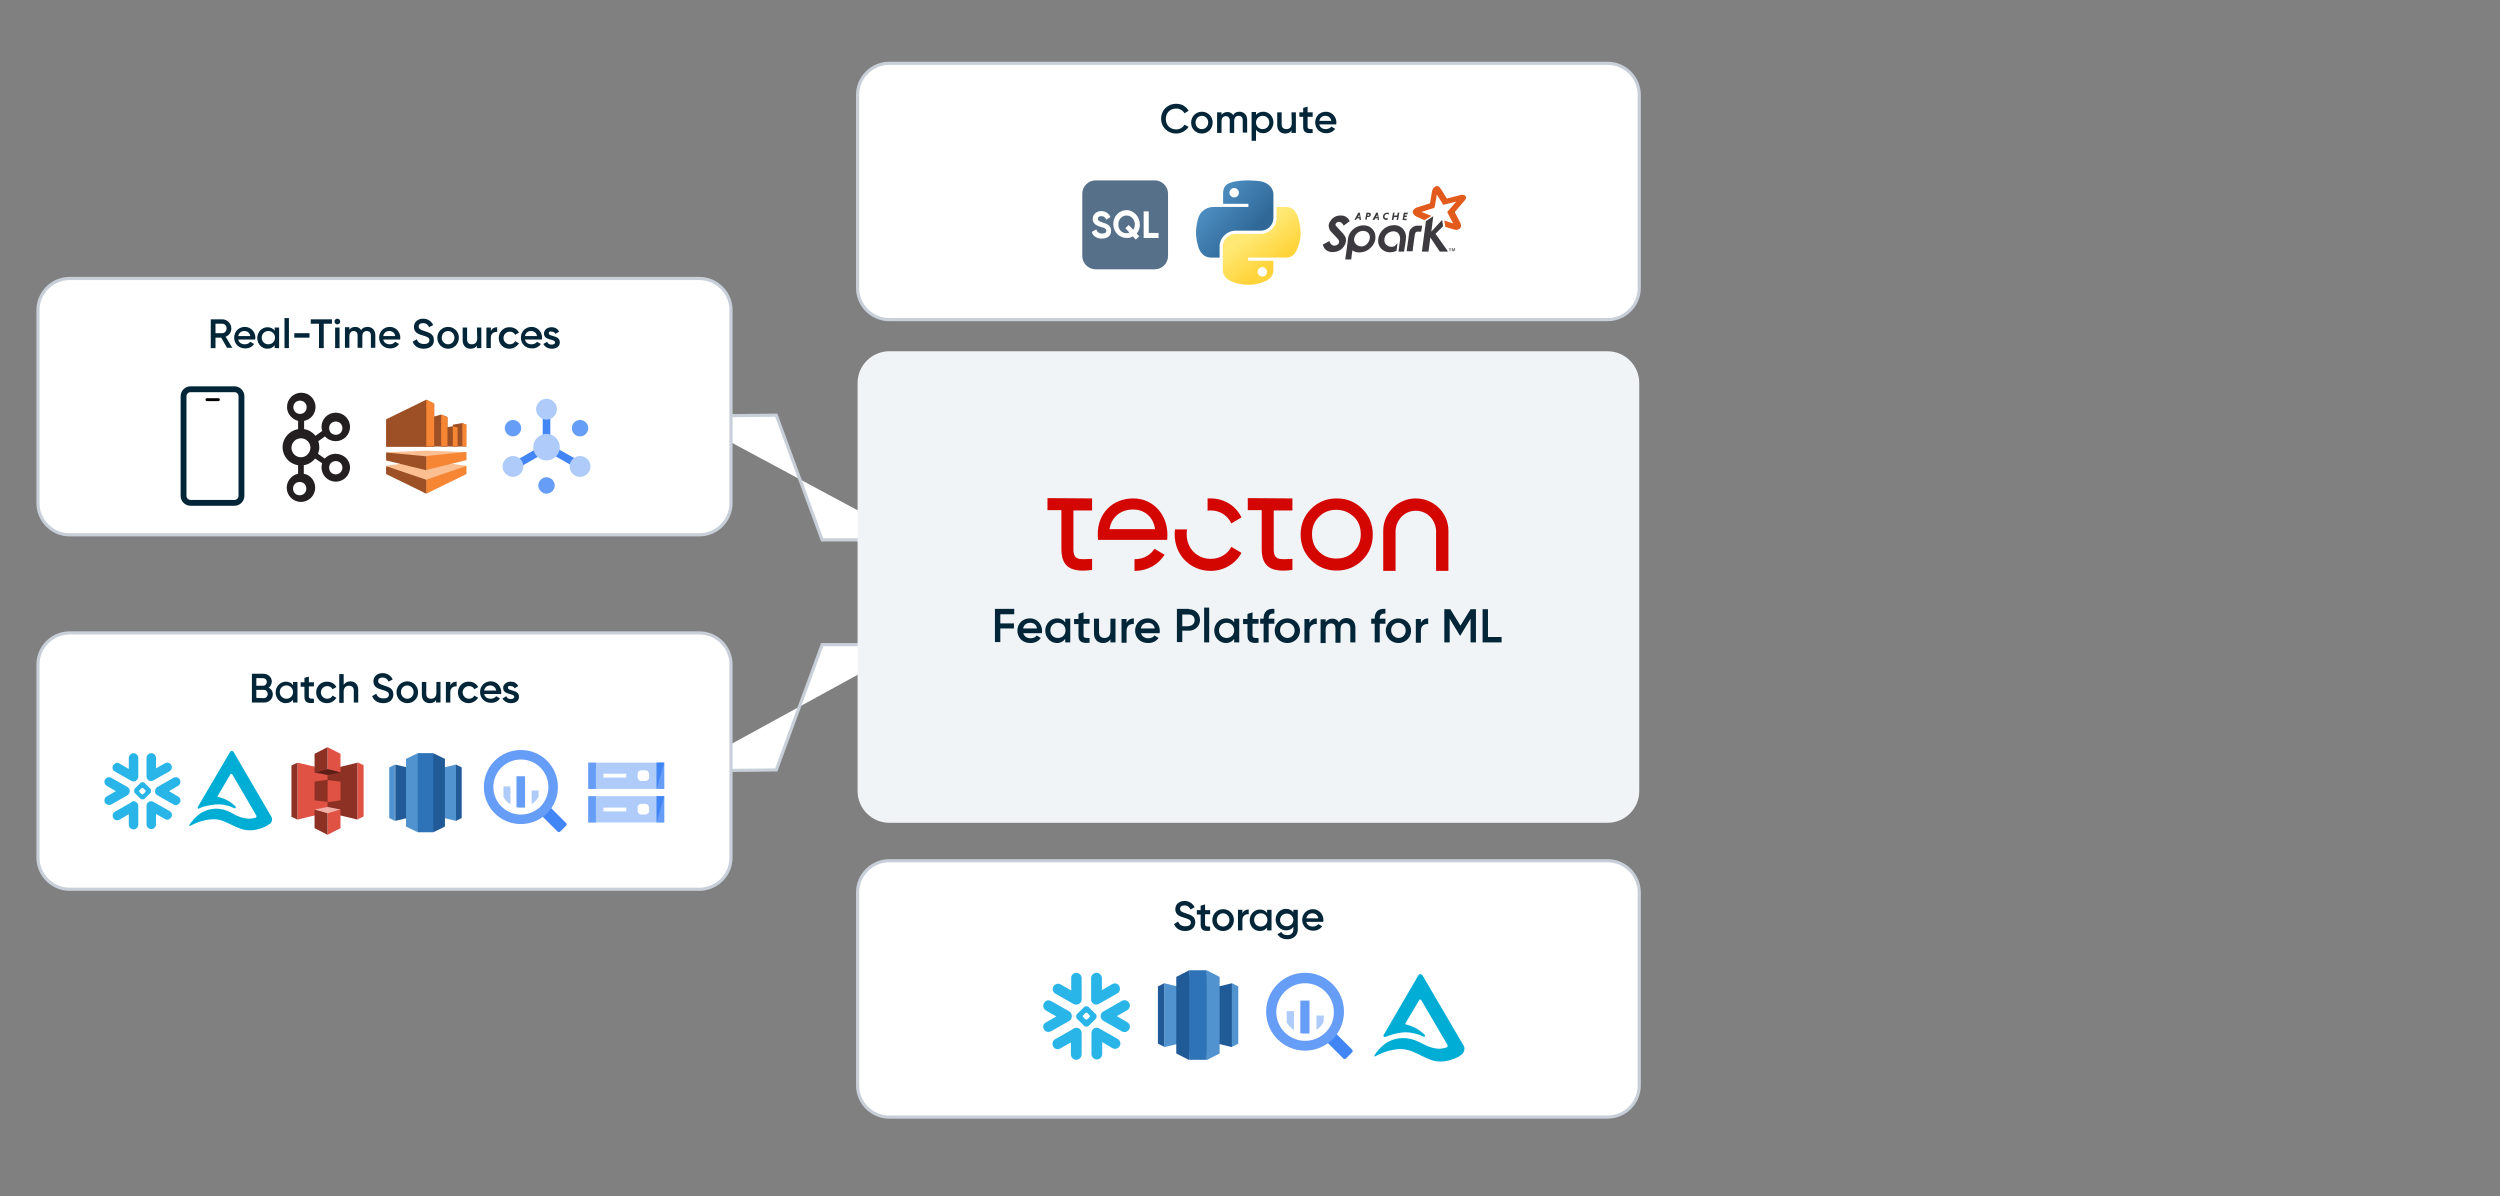 <?xml version="1.0" encoding="UTF-8"?> <svg xmlns:v="https://vecta.io/nano" xmlns="http://www.w3.org/2000/svg" xmlns:xlink="http://www.w3.org/1999/xlink" version="1.1" id="Layer_1" x="0px" y="0px" width="790px" height="378px" viewBox="0 0 790 378" style="enable-background:new 0 0 790 378;" xml:space="preserve"><rect x="0" y="0" width="790" height="378" fill="#808080" stroke="none"/> <style type="text/css"> .st0{fill:#FFFFFF;} .st1{fill:#022638;} .st2{fill:none;stroke:#C8CFD9;} .st3{fill-rule:evenodd;clip-rule:evenodd;fill:#E25A1C;} .st4{fill-rule:evenodd;clip-rule:evenodd;fill:#3C3A3E;} .st5{fill:#3C3A3E;} .st6{fill:#56708A;} .st7{fill-rule:evenodd;clip-rule:evenodd;fill:url(#SVGID_1_);} .st8{fill-rule:evenodd;clip-rule:evenodd;fill:url(#SVGID_00000101086171864598418660000016241716806514959754_);} .st9{fill:#AECBFA;} .st10{fill:#669DF6;} .st11{fill:#4285F4;} .st12{fill:#205B97;} .st13{fill:#5193CE;} .st14{fill:#2E73B7;} .st15{fill-rule:evenodd;clip-rule:evenodd;fill:#AECBFA;} .st16{fill-rule:evenodd;clip-rule:evenodd;fill:#669DF6;} .st17{fill-rule:evenodd;clip-rule:evenodd;fill:#4285F4;} .st18{clip-path:url(#SVGID_00000132802672862725962910000014996831219478632110_);} .st19{fill:#E05243;} .st20{fill:#8C3123;} .st21{fill:#5E1F18;} .st22{fill:#F2B0A9;} .st23{fill-rule:evenodd;clip-rule:evenodd;fill:#00ADD4;} .st24{fill:#29B5E8;} .st25{fill:#231F20;} .st26{fill:none;stroke:#022638;stroke-width:1.849;} .st27{fill:none;stroke:#000000;stroke-width:0.925;stroke-linecap:round;} .st28{fill:#FCBF92;} .st29{fill:#9D5025;} .st30{fill:#F68534;} .st31{fill:#F0F4F7;} .st32{fill:#D30602;} </style> <path class="st0" d="M281,20h227c5.5,0,10,4.5,10,10v61c0,5.5-4.5,10-10,10H281c-5.5,0-10-4.5-10-10V30C271,24.5,275.5,20,281,20z"></path> <path class="st1" d="M371.7,42.2c-2.8,0-4.8-2.1-4.8-4.7s2-4.7,4.8-4.7c1.7,0,3.1,0.8,3.9,2.2l-1.3,0.8c-0.5-0.9-1.5-1.5-2.6-1.5 c-2,0-3.3,1.4-3.3,3.3s1.3,3.3,3.3,3.3c1.1,0,2.1-0.6,2.6-1.5l1.3,0.7C374.8,41.3,373.3,42.2,371.7,42.2z M379.8,42.2 c-1.9,0-3.4-1.5-3.4-3.4c0,0,0,0,0-0.1c0-1.9,1.5-3.4,3.4-3.4c1.9,0,3.4,1.5,3.4,3.4C383.2,40.7,381.7,42.2,379.8,42.2z M379.8,40.8 c1.1,0,2-0.9,2-2.1s-0.9-2.1-2-2.1s-2,0.9-2,2.1S378.6,40.8,379.8,40.8z M391.6,35.3c1.5,0,2.5,1,2.5,2.6v4h-1.4v-3.9 c0-0.9-0.5-1.4-1.3-1.4c-0.8,0-1.4,0.5-1.4,1.7V42h-1.4v-3.9c0-0.9-0.5-1.4-1.2-1.4c-0.8,0-1.4,0.5-1.4,1.7V42h-1.4v-6.5h1.4v0.8 c0.4-0.6,1.1-0.9,1.9-0.9c0.8,0,1.5,0.4,1.8,1C390,35.7,390.7,35.3,391.6,35.3L391.6,35.3z M399.2,35.3c1.8,0,3.2,1.5,3.2,3.4 c0,1.9-1.5,3.4-3.2,3.4c-1,0-1.8-0.4-2.3-1.1v3.5h-1.4v-9.1h1.4v0.9C397.4,35.7,398.2,35.3,399.2,35.3z M399,40.8 c1.2,0,2.1-0.9,2.1-2.1s-0.9-2.1-2.1-2.1s-2.1,0.9-2.1,2.1S397.8,40.8,399,40.8z M408.1,35.5h1.4V42h-1.4v-0.8c-0.4,0.7-1.1,1-2,1 c-1.5,0-2.5-1-2.5-2.7v-4h1.4v3.8c0,1,0.6,1.5,1.5,1.5c0.9,0,1.7-0.5,1.7-1.9L408.1,35.5L408.1,35.5z M414.8,36.9h-1.6V40 c0,0.8,0.5,0.8,1.6,0.8V42c-2.2,0.3-3-0.3-3-2v-3.1h-1.2v-1.4h1.2v-1.4l1.4-0.4v1.8h1.6V36.9z M416.9,39.3c0.2,1,1,1.5,2.1,1.5 c0.8,0,1.4-0.4,1.7-0.8l1.2,0.7c-0.6,0.9-1.6,1.4-2.8,1.4c-2.1,0-3.5-1.5-3.5-3.4c0-1.9,1.4-3.4,3.4-3.4c1.9,0,3.3,1.6,3.3,3.4 c0,0.2,0,0.4-0.1,0.6H416.9z M416.9,38.2h3.8c-0.2-1.1-1-1.6-1.9-1.6C417.8,36.6,417.1,37.2,416.9,38.2L416.9,38.2z"></path> <path class="st2" d="M281,20h227c5.5,0,10,4.5,10,10v61c0,5.5-4.5,10-10,10H281c-5.5,0-10-4.5-10-10V30C271,24.5,275.5,20,281,20z"></path> <g> <path class="st3" d="M459.2,70.6l-0.1-0.2l-1.7-3.2c-0.1-0.1,0-0.2,0-0.3l2.7-3.1c0,0,0.1-0.1,0.1-0.1l-0.8,0.2l-3.2,0.8 c-0.1,0-0.1,0-0.2-0.1l-1.9-3c0-0.1-0.1-0.1-0.1-0.1l-0.1,0.8l-0.5,2.9l-0.1,0.3c0,0.1-0.1,0.1-0.1,0.2l-3.8,1.2 c-0.1,0-0.1,0-0.2,0.1l3.1,1.2l-0.1,0.1l-2,1.2c-0.1,0.1-0.2,0.1-0.2,0l-2.3-1c-0.4-0.2-0.7-0.4-0.9-0.7c-0.6-0.7-0.4-1.4,0.3-1.9 c0.2-0.2,0.5-0.3,0.8-0.4l3.8-1.2c0.1,0,0.2-0.1,0.2-0.2l0.5-2.9c0.1-0.5,0.1-1,0.4-1.5c0.1-0.2,0.2-0.4,0.4-0.5 c0.5-0.5,1.2-0.6,1.7,0c0.2,0.2,0.3,0.4,0.5,0.6l1.7,2.8c0.1,0.1,0.1,0.1,0.3,0.1l4.2-1.1c0.3-0.1,0.6-0.1,0.9,0 c0.6,0.1,0.9,0.6,0.7,1.2c-0.1,0.3-0.3,0.5-0.5,0.7l-2.9,3.4c-0.1,0.1-0.1,0.2,0,0.3l1.7,3.3c0.1,0.3,0.2,0.5,0.2,0.8 c0,0.7-0.5,1.2-1.2,1.3c-0.4,0.1-0.7,0-1.1-0.1l-2.6-0.8c-0.1,0-0.1-0.1-0.1-0.1l-0.3-1.8c0,0,0,0,0-0.1L459.2,70.6L459.2,70.6z"></path> <path class="st4" d="M457.5,79.5l-2.4,0c-0.1,0-0.2,0-0.2-0.1l-2.8-4.2l-0.1-0.2l-0.6,4.5h-2.1l0.1-0.6l0.6-4.6l0.6-4.4 c0,0,0-0.1,0.1-0.1l2.1-1.4c0,0,0,0,0.1,0l-0.6,4.8l0,0l3.4-3.7l0.1,0.5l0.2,1.4c0,0.1,0,0.2-0.1,0.2l-2.2,2.2l-0.1,0.1l0.1,0.1 l3.7,5.2C457.4,79.4,457.4,79.4,457.5,79.5L457.5,79.5L457.5,79.5z M432.9,75c0-0.2-0.1-0.4-0.1-0.6c-0.3-1.1-1.4-1.6-2.6-1.4 c-1.2,0.3-2.1,1.2-2.3,2.5c-0.1,0.9,0.4,1.8,1.4,2.2c0.8,0.3,1.5,0.2,2.2-0.2C432.3,76.9,432.8,76.1,432.9,75L432.9,75z M427.4,78.9l-0.2,1.3l-0.2,1.7c0,0.1,0,0.1-0.1,0.1l-1.7,0c0,0,0,0-0.1,0l0.1-0.8l0.4-2.8l0.4-3.2c0.3-1.9,2-3.5,3.9-3.9 c1.1-0.2,2.2-0.1,3.1,0.5c0.9,0.6,1.5,1.5,1.6,2.6c0.2,1.6-0.4,2.9-1.6,4c-0.7,0.7-1.7,1.2-2.7,1.3c-1.1,0.2-2.1,0-3-0.6 L427.4,78.9L427.4,78.9z M426.5,69.9l-1.9,1.4l-0.3-0.5c-0.3-0.4-0.6-0.6-1.1-0.7c-0.4,0-0.7,0.1-1,0.4c-0.2,0.3-0.3,0.6,0,0.9 c0.3,0.3,0.5,0.6,0.8,0.9l1.4,1.5c0.4,0.5,0.8,1,0.9,1.6c0.1,0.7,0,1.4-0.4,2.1c-0.7,1.2-1.7,1.9-3.1,2.1c-0.6,0.1-1.2,0.1-1.8-0.1 c-0.8-0.2-1.3-0.7-1.7-1.4c-0.1-0.3-0.2-0.5-0.3-0.8l2-1.1l0.1,0.1c0.1,0.2,0.2,0.5,0.4,0.7c0.4,0.6,1.1,0.8,1.8,0.5 c0.2-0.1,0.3-0.2,0.5-0.3c0.4-0.4,0.5-0.9,0.2-1.4c-0.2-0.3-0.4-0.5-0.7-0.8l-1.7-1.8c-0.4-0.4-0.6-0.9-0.7-1.5 c-0.1-0.6,0-1.2,0.4-1.7c0.8-1.3,2-2,3.6-1.9c0.9,0,1.6,0.4,2.2,1.1L426.5,69.9L426.5,69.9z M441.6,76.9l-0.3,2.3 c0,0,0,0.1-0.1,0.1c-1.5,0.7-3.6,0.6-4.8-0.8c-0.7-0.8-1-1.7-0.9-2.7c0.1-2.3,2.1-4.4,4.4-4.6c1.4-0.2,2.6,0.2,3.5,1.2 c0.6,0.7,0.9,1.6,0.9,2.5c0,0.6-0.1,1.2-0.2,1.9l-0.4,2.6l0,0.1h-1.8l0.1-0.6l0.4-3c0.1-0.6,0-1.3-0.3-1.8c-0.3-0.6-0.8-0.9-1.5-1 c-1.4-0.1-2.8,0.8-3.1,2.2c-0.2,0.9,0.1,1.8,0.9,2.3c0.7,0.5,1.5,0.5,2.3,0.2C441,77.4,441.3,77.2,441.6,76.9L441.6,76.9z M449.4,71.3l-0.3,1.9c-0.4,0-0.8,0-1.2,0c-0.3,0-0.6,0.2-0.7,0.5c0,0.1,0,0.2-0.1,0.3l-0.6,4.3l-0.1,1.1h-1.9l0.1-0.8l0.4-2.8 l0.3-2.4c0.2-1.1,1.3-2,2.4-2.1L449.4,71.3z"></path> </g> <path class="st5" d="M459.7,79.4v-0.8h0l-0.3,0.8h-0.1l-0.3-0.8h0v0.8h-0.2v-1h0.2l0.3,0.7l0.3-0.7h0.2v1H459.7z M458.3,78.6v0.8 h-0.2v-0.8h-0.3v-0.1h0.8v0.1H458.3L458.3,78.6z M429.1,68.6h0.5l-0.1-0.7L429.1,68.6L429.1,68.6z M429.6,69h-0.8l-0.3,0.5H428 l1.2-2.3h0.5l0.4,2.3h-0.5L429.6,69L429.6,69z M432.5,67.7h-0.3l-0.1,0.5h0.3c0.2,0,0.3-0.1,0.3-0.3 C432.7,67.8,432.6,67.7,432.5,67.7C432.5,67.7,432.5,67.7,432.5,67.7z M431.8,67.2h0.7c0.4,0,0.7,0.2,0.7,0.6c0,0.5-0.4,0.8-0.9,0.8 H432l-0.1,0.8h-0.5L431.8,67.2z M434.8,68.6h0.5l-0.1-0.7L434.8,68.6z M435.4,69h-0.8l-0.3,0.5h-0.6l1.2-2.3h0.5l0.4,2.3h-0.5 L435.4,69L435.4,69z M438.5,69.4c-0.2,0.1-0.3,0.1-0.5,0.1c-0.6,0-1-0.5-1-1c0-0.7,0.6-1.3,1.4-1.3c0.2,0,0.3,0,0.5,0.1l-0.1,0.5 c-0.1-0.1-0.3-0.2-0.5-0.2c-0.4,0-0.8,0.4-0.8,0.8c0,0.3,0.2,0.6,0.5,0.6c0.2,0,0.4-0.1,0.5-0.2L438.5,69.4L438.5,69.4z M441.5,68.6 h-1l-0.2,0.9h-0.5l0.4-2.3h0.5l-0.2,0.9h1l0.2-0.9h0.5l-0.4,2.3h-0.5L441.5,68.6z M443.2,69.5l0.4-2.3h1.3l-0.1,0.5H444l-0.1,0.4 h0.7l-0.1,0.5h-0.7l-0.1,0.5h0.8l-0.1,0.5L443.2,69.5L443.2,69.5z"></path> <path class="st6" d="M346.2,57h18.7c2.3,0,4.2,1.9,4.2,4.2v19.7c0,2.3-1.9,4.2-4.2,4.2h-18.7c-2.3,0-4.2-1.9-4.2-4.2V61.2 C342,58.9,343.9,57,346.2,57z"></path> <path class="st0" d="M363,73.6h3.1v1.6h-4.7v-8.4h1.6C363,66.8,363,73.6,363,73.6z M360.2,71c0,1.1-0.4,2.1-1,2.8l0.8,0.9l-1.1,1 l-0.9-1c-0.6,0.4-1.3,0.5-2,0.5c-2.3,0-4.2-1.9-4.2-4.4c0-2.5,1.9-4.4,4.2-4.4S360.2,68.5,360.2,71L360.2,71z M356,73.7 c0.3,0,0.6-0.1,0.9-0.2l-1.3-1.4l1.1-1l1.4,1.5c0.3-0.4,0.5-1,0.5-1.7c0-1.6-1.2-2.8-2.6-2.8s-2.6,1.1-2.6,2.8 C353.4,72.6,354.5,73.7,356,73.7L356,73.7z M348.2,75.4c-1.7,0-2.8-0.8-3.2-2.1l1.4-0.8c0.3,0.8,0.9,1.3,1.9,1.3 c1,0,1.3-0.4,1.3-0.9c0-0.6-0.5-0.9-1.8-1.2c-1.2-0.4-2.5-0.9-2.5-2.5c0-1.6,1.3-2.5,2.7-2.5c1.3,0,2.4,0.7,2.9,1.9l-1.3,0.8 c-0.3-0.6-0.7-1.1-1.6-1.1c-0.7,0-1.1,0.4-1.1,0.8c0,0.5,0.3,0.8,1.5,1.2c1.3,0.4,2.7,0.9,2.7,2.6C351.2,74.4,350,75.4,348.2,75.4z"></path> <g> <linearGradient id="SVGID_1_" gradientUnits="userSpaceOnUse" x1="377.205" y1="302.077" x2="395.39" y2="286.412" gradientTransform="matrix(1 0 0 -1 0 360)"> <stop offset="0" style="stop-color:#5A9FD4"></stop> <stop offset="1" style="stop-color:#306998"></stop> </linearGradient> <path class="st7" d="M390.5,57.3c1.1-0.2,2.4-0.3,3.8-0.3s2.8,0.1,4.1,0.3c2.2,0.4,4,2,4,4.1v7.5c0,2.2-1.8,4-4,4h-8 c-2.7,0-5,2.3-5,4.9v3.6h-2.7c-2.3,0-3.7-1.7-4.2-4c-0.8-3.1-0.7-5,0-8c0.6-2.6,2.7-4,5-4h3h8v-1h-8v-3 C386.5,59.1,387.1,57.9,390.5,57.3L390.5,57.3z M391.5,60.9c0-0.8-0.7-1.5-1.5-1.5c-0.8,0-1.5,0.7-1.5,1.5c0,0.8,0.7,1.5,1.5,1.5 S391.5,61.7,391.5,60.9z"></path> <linearGradient id="SVGID_00000052790555731971875450000001263417505565364154_" gradientUnits="userSpaceOnUse" x1="402.444" y1="276.987" x2="395.906" y2="286.146" gradientTransform="matrix(1 0 0 -1 0 360)"> <stop offset="0" style="stop-color:#FFD43B"></stop> <stop offset="1" style="stop-color:#FFE873"></stop> </linearGradient> <path style="fill-rule:evenodd;clip-rule:evenodd;fill:url(#SVGID_00000052790555731971875450000001263417505565364154_);" d=" M403.4,68.9v-3.5h3c2.3,0,3.4,1.7,4,4c0.8,3.2,0.8,5.5,0,8c-0.8,2.4-1.7,4-4,4h-4h-8v1h8v3c0,2.3-2,3.4-4,4c-3,0.9-5.4,0.7-8,0 c-2.1-0.6-4-1.9-4-4v-7.5c0-2.2,1.8-4,4-4h8C401.1,73.9,403.4,71.6,403.4,68.9L403.4,68.9z M400.4,85.9c0-0.8-0.7-1.5-1.5-1.5 s-1.5,0.7-1.5,1.5s0.7,1.5,1.5,1.5C399.8,87.4,400.4,86.7,400.4,85.9z"></path> </g> <g> <g> <path id="D" class="st0" d="M215.6,243.6l29.7-0.3l14.5-39.6h28.6 M215.6,131.5l29.7-0.3l14.5,39.4h28.6"></path> </g> <g> <path id="D_00000048493021261910667210000006284408383580233899_" class="st2" d="M215.6,243.6l29.7-0.3l14.5-39.6h28.6 M215.6,131.5l29.7-0.3l14.5,39.4h28.6"></path> </g> <path class="st0" d="M22,200h199c5.5,0,10,4.5,10,10v61c0,5.5-4.5,10-10,10H22c-5.5,0-10-4.5-10-10v-61C12,204.5,16.5,200,22,200z"></path> <path class="st1" d="M84.9,217.3c0.8,0.4,1.3,1.1,1.3,2.1c0,1.5-1.2,2.6-2.7,2.6h-3.9v-9.1h3.6c1.5,0,2.7,1.1,2.7,2.5 C85.8,216.2,85.5,216.9,84.9,217.3z M83.1,214.3H81v2.4h2.1c0.7,0,1.2-0.5,1.2-1.2S83.8,214.3,83.1,214.3z M83.4,220.6 c0.7,0,1.2-0.6,1.2-1.3s-0.5-1.3-1.2-1.3H81v2.5C81,220.6,83.4,220.6,83.4,220.6z M92.6,215.5H94v6.5h-1.4v-0.9 c-0.5,0.7-1.3,1.1-2.3,1.1c-1.8,0-3.2-1.5-3.2-3.4c0-1.9,1.5-3.4,3.2-3.4c1,0,1.8,0.4,2.3,1.1V215.5L92.6,215.5z M90.5,220.8 c1.2,0,2.1-0.9,2.1-2.1s-0.9-2.1-2.1-2.1s-2.1,0.9-2.1,2.1S89.4,220.8,90.5,220.8z M99.2,216.9h-1.6v3.1c0,0.8,0.5,0.8,1.6,0.8v1.3 c-2.2,0.3-3-0.3-3-2v-3.1H95v-1.4h1.2v-1.4l1.4-0.4v1.8h1.6V216.9L99.2,216.9z M103.3,222.2c-2,0-3.4-1.5-3.4-3.4 c0-1.8,1.4-3.4,3.3-3.4c0.1,0,0.1,0,0.2,0c1.3,0,2.4,0.7,2.9,1.7l-1.2,0.7c-0.3-0.6-0.9-1-1.7-1c-1.1,0-2,0.9-2,2s0.9,2,2,2 c0.8,0,1.4-0.4,1.7-1l1.2,0.7C105.7,221.5,104.6,222.2,103.3,222.2L103.3,222.2z M110.7,215.3c1.5,0,2.5,1,2.5,2.7v4h-1.4v-3.8 c0-1-0.6-1.5-1.5-1.5c-0.9,0-1.7,0.5-1.7,1.9v3.5h-1.4v-9.1h1.4v3.4C109.1,215.7,109.8,215.3,110.7,215.3L110.7,215.3z M121.1,222.2c-1.8,0-3-0.9-3.5-2.2l1.3-0.8c0.3,0.9,1,1.5,2.3,1.5c1.2,0,1.7-0.5,1.7-1.2c0-0.8-0.7-1.1-2.1-1.5 c-1.4-0.4-2.8-0.9-2.8-2.7c0-1.7,1.4-2.6,2.9-2.6c1.5,0,2.6,0.8,3.2,2l-1.3,0.7c-0.3-0.7-0.9-1.3-1.9-1.3c-0.9,0-1.4,0.4-1.4,1.1 c0,0.7,0.5,1,1.8,1.4c1.5,0.5,3,0.9,3,2.8C124.3,221.2,123,222.2,121.1,222.2L121.1,222.2z M128.7,222.2c-1.9,0-3.4-1.5-3.4-3.4 c0,0,0,0,0-0.1c0-1.9,1.5-3.4,3.4-3.4c1.9,0,3.4,1.5,3.4,3.4C132.2,220.7,130.6,222.2,128.7,222.2z M128.7,220.8c1.1,0,2-0.9,2-2.1 s-0.9-2.1-2-2.1s-2,0.9-2,2.1S127.6,220.8,128.7,220.8z M137.8,215.5h1.4v6.5h-1.4v-0.8c-0.4,0.7-1.1,1-2,1c-1.5,0-2.5-1-2.5-2.7 v-4h1.4v3.8c0,1,0.6,1.5,1.5,1.5c0.9,0,1.7-0.5,1.7-1.9V215.5L137.8,215.5z M142.3,216.6c0.4-0.9,1.2-1.2,2-1.2v1.5 c-0.9-0.1-2,0.4-2,1.8v3.3h-1.4v-6.5h1.4V216.6L142.3,216.6z M148.1,222.2c-2,0-3.4-1.5-3.4-3.4c0-1.8,1.4-3.4,3.3-3.4 c0.1,0,0.1,0,0.2,0c1.3,0,2.4,0.7,2.9,1.7l-1.2,0.7c-0.3-0.6-0.9-1-1.7-1c-1.1,0-2,0.9-2,2s0.9,2,2,2c0.8,0,1.4-0.4,1.7-1l1.2,0.7 C150.4,221.5,149.3,222.2,148.1,222.2L148.1,222.2z M153,219.3c0.2,1,1,1.5,2.1,1.5c0.8,0,1.4-0.4,1.7-0.8l1.2,0.7 c-0.6,0.9-1.6,1.4-2.8,1.4c-2.1,0-3.5-1.5-3.5-3.4c0-1.9,1.4-3.4,3.4-3.4c1.9,0,3.3,1.6,3.3,3.4c0,0.2,0,0.4-0.1,0.6H153L153,219.3 z M153,218.2h3.8c-0.2-1.1-1-1.6-1.9-1.6C153.9,216.6,153.2,217.2,153,218.2L153,218.2z M160.5,217.3c0,1.2,3.5,0.5,3.5,2.9 c0,1.3-1.1,2-2.5,2c-1.3,0-2.2-0.6-2.7-1.5l1.2-0.7c0.2,0.6,0.7,0.9,1.4,0.9c0.6,0,1.1-0.2,1.1-0.7c0-1.2-3.5-0.5-3.5-2.8 c0-1.2,1.1-2,2.4-2c1.1,0,1.9,0.5,2.4,1.4l-1.2,0.7c-0.2-0.5-0.7-0.7-1.2-0.7C160.9,216.6,160.5,216.8,160.5,217.3L160.5,217.3z"></path> <path class="st2" d="M22,200h199c5.5,0,10,4.5,10,10v61c0,5.5-4.5,10-10,10H22c-5.5,0-10-4.5-10-10v-61C12,204.5,16.5,200,22,200z"></path> <path class="st9" d="M185.9,241h24v8.3h-24V241z"></path> <path class="st10" d="M185.9,241h2.4v8.3h-2.4V241z"></path> <path class="st0" d="M190.7,244.5h7.2v1.2h-7.2V244.5z"></path> <path class="st9" d="M185.9,251.6h24v8.3h-24V251.6L185.9,251.6z"></path> <path class="st10" d="M185.9,251.6h2.4v8.3h-2.4V251.6L185.9,251.6z"></path> <path class="st0" d="M190.7,255.2h7.2v1.2h-7.2V255.2z M202.7,243.4h1.2c0.3,0,0.6,0.1,0.8,0.3c0.2,0.2,0.3,0.5,0.4,0.8v1.2 c0,0.3-0.1,0.6-0.4,0.8c-0.2,0.2-0.5,0.3-0.8,0.3h-1.2c-0.3,0-0.6-0.1-0.8-0.3c-0.2-0.2-0.4-0.5-0.4-0.8v-1.2 c0-0.3,0.1-0.6,0.4-0.8C202.1,243.5,202.4,243.4,202.7,243.4z M202.7,254h1.2c0.3,0,0.6,0.1,0.8,0.3c0.2,0.2,0.3,0.5,0.4,0.8v1.2 c0,0.3-0.1,0.6-0.4,0.8c-0.2,0.2-0.5,0.3-0.8,0.3h-1.2c-0.3,0-0.6-0.1-0.8-0.3c-0.2-0.2-0.4-0.5-0.4-0.8v-1.2 c0-0.3,0.1-0.6,0.4-0.8C202.1,254.1,202.4,254,202.7,254L202.7,254z"></path> <path class="st10" d="M207.5,241h2.4v8.3h-2.4V241z"></path> <path class="st11" d="M209.9,241h-2.4v8.3L209.9,241z"></path> <path class="st10" d="M207.5,251.6h2.4v8.3h-2.4V251.6L207.5,251.6z"></path> <path class="st11" d="M209.9,251.6h-2.4v8.3L209.9,251.6L209.9,251.6z"></path> <path class="st12" d="M134.5,257.1l-9.6,2.3v-17.8l9.6,2.3V257.1z"></path> <path class="st13" d="M124.8,241.6l-1.8,0.9v16l1.8,0.9V241.6L124.8,241.6z M134.5,257.1l9.6,2.3v-17.8l-9.6,2.3V257.1z"></path> <path class="st12" d="M144.1,241.6l1.8,0.9v16l-1.8,0.9V241.6L144.1,241.6z"></path> <path class="st13" d="M132,263l-3.7-1.8v-21.4l3.7-1.8l1.1,11.9L132,263z"></path> <path class="st12" d="M136.9,263l3.7-1.8v-21.4l-3.7-1.8l-1.1,11.9L136.9,263z"></path> <path class="st14" d="M136.9,238H132v25h4.9V238z"></path> <g> <path class="st15" d="M159.1,248.5v3.4c0.5,0.9,1.3,1.7,2.2,2.3v-5.7H159.1z"></path> <path class="st16" d="M163.2,245.3v9.8c0.5,0.1,1,0.1,1.4,0.1c0.4,0,0.9,0,1.3,0v-9.9H163.2z"></path> <path class="st15" d="M168,249.8v4.3c0.9-0.6,1.7-1.4,2.2-2.4v-1.9H168z"></path> <path class="st17" d="M173.4,255.6l-1.8,1.8c-0.1,0.1-0.2,0.2-0.2,0.4s0.1,0.3,0.2,0.4l4.6,4.6c0.2,0.2,0.6,0.2,0.8,0l1.9-1.9 c0.2-0.2,0.2-0.6,0-0.8l-4.6-4.6c-0.1-0.1-0.2-0.2-0.4-0.2S173.5,255.5,173.4,255.6z"></path> <path class="st16" d="M164.6,237c-6.5,0-11.7,5.2-11.7,11.7c0,6.5,5.2,11.7,11.7,11.7s11.7-5.2,11.7-11.7 C176.3,242.2,171.1,237,164.6,237z M164.6,257.4c-4.8,0-8.7-3.9-8.7-8.7s3.9-8.7,8.7-8.7s8.7,3.9,8.7,8.7c0,2.3-0.9,4.5-2.5,6.2 C169.1,256.5,166.9,257.4,164.6,257.4z"></path> </g> <g> <defs> <rect id="SVGID_00000005983363697490991700000004979525976010731146_" x="92" y="236" width="23" height="28"></rect> </defs> <clipPath id="SVGID_00000131333486542358496370000011738957805795458467_"> <use xlink:href="#SVGID_00000005983363697490991700000004979525976010731146_" style="overflow:visible;"></use> </clipPath> <g style="clip-path:url(#SVGID_00000131333486542358496370000011738957805795458467_);"> <path class="st19" d="M103.8,256.6L94,259v-18l9.8,2.3V256.6z"></path> <path class="st20" d="M103.5,256.7l9.5,2.3v-18l-9.5,2.3V256.7z"></path> <path class="st19" d="M103.5,236.1v7l4.1,1v-5.9L103.5,236.1L103.5,236.1z M113,240.9v18l1.9-0.9v-16.2L113,240.9z M103.5,246.5 v7l4.1-0.6V247L103.5,246.5z M107.6,255.8l-4.1,1v7l4.1-2.1V255.8z"></path> <path class="st20" d="M103.5,263.8v-7l-4.1-1v5.9L103.5,263.8z M94,259v-18l-1.9,0.9v16.2L94,259z M103.5,253.4v-7l-4.1,0.6v5.9 L103.5,253.4z M99.4,244.1l4.1-1v-7l-4.1,2.1V244.1L99.4,244.1z"></path> <path class="st21" d="M107.6,244.1l-4.1,0.8l-4.1-0.8l4.1-1.1L107.6,244.1z"></path> <path class="st22" d="M107.6,255.8l-4.1-0.8l-4.1,0.8l4.1,1.2L107.6,255.8z"></path> </g> </g> <path class="st23" d="M85.7,258l-11.9-20.4c-0.2-0.3-0.6-0.4-0.9-0.2c-0.1,0.1-0.2,0.1-0.2,0.2L62.5,255c-0.1,0.2,0,0.4,0.1,0.5 c0.1,0.1,0.2,0.1,0.3,0l0.4-0.2l0,0l0.7-0.3l1.6-0.4c1.4-0.3,3.3-0.6,5-0.3c1.6,0.3,2.6,0.7,3.4,1.1c0.4,0.2,0.7-0.3,0.4-0.6 c-1.1-1.1-2.9-2.4-5.5-3c-0.1,0-0.2-0.2-0.1-0.3l4-6.8c0.1-0.2,0.3-0.2,0.5-0.1c0.1,0,0.1,0.1,0.1,0.1l7.6,13 c0.1,0.2,0.1,0.5-0.2,0.7c0,0-0.1,0-0.1,0c-0.7,0.2-1.4,0.3-2.1,0.3c-0.5,0-1-0.1-1.5-0.2c0,0-1.5-0.2-3.5-1.4s-5.8-2.7-10.1-0.2 c-1.8,1.2-3,2.8-3.7,3.8c-0.1,0.2,0.1,0.3,0.2,0.3c1.5-0.8,5.4-2.6,9-2c2.1,0.4,4.5,2,7.1,2.9c4.2,1.5,8.3-1,8.3-1 c0.4-0.3,0.7-0.5,0.7-0.5l0.1,0C86,259.8,86.2,258.8,85.7,258L85.7,258z"></path> <path class="st24" d="M42.4,253.2c0.7,0.1,1.3,0.7,1.3,1.5v5.9c0,0.8-0.7,1.5-1.5,1.5s-1.5-0.7-1.5-1.5v-3.3l-2.9,1.7 c-0.7,0.4-1.6,0.2-2-0.5s-0.2-1.6,0.5-2l5.1-2.9C41.7,253.2,42.1,253.1,42.4,253.2L42.4,253.2z M48.5,253.4l5.1,2.9 c0.7,0.4,1,1.3,0.5,2s-1.3,1-2,0.5l-2.8-1.6v3.3c0,0.8-0.7,1.5-1.5,1.5s-1.5-0.7-1.5-1.5v-5.7c0-0.3,0-0.6,0.2-0.9 C46.9,253.2,47.8,253,48.5,253.4L48.5,253.4z M56.8,246.3c0.4,0.7,0.2,1.6-0.5,2l-2.9,1.7l2.9,1.7c0.7,0.4,1,1.3,0.5,2 s-1.3,1-2,0.5l-5.1-2.9c-0.5-0.3-0.8-0.8-0.7-1.3c0-0.5,0.3-1,0.7-1.3l5.1-2.9C55.5,245.4,56.4,245.6,56.8,246.3L56.8,246.3z M34.5,245.6c0.3,0,0.5,0.1,0.7,0.2l5.1,2.9c0.5,0.3,0.7,0.8,0.7,1.3c0,0.5-0.3,1-0.7,1.3l-5.1,2.9c-0.2,0.1-0.5,0.2-0.7,0.2 c-0.5,0-1-0.3-1.3-0.7c-0.4-0.7-0.2-1.6,0.5-2c0,0,0,0,0,0l2.9-1.7l-2.9-1.7c-0.7-0.4-0.9-1.3-0.5-2 C33.5,245.9,33.9,245.6,34.5,245.6L34.5,245.6z M45.3,247.2c0.1,0,0.3,0.1,0.3,0.1l2,2c0.1,0.1,0.1,0.2,0.1,0.4v0.5 c0,0.1-0.1,0.3-0.1,0.3l-2,2c-0.1,0.1-0.2,0.1-0.3,0.1h-0.5c-0.1,0-0.3-0.1-0.3-0.1l-2-2c-0.1-0.1-0.1-0.2-0.1-0.3v-0.5 c0-0.1,0.1-0.3,0.1-0.4l2-2c0.1-0.1,0.2-0.1,0.3-0.1H45.3z M45,249L45,249c-0.1,0-0.2,0-0.3,0.1l-0.6,0.6c-0.1,0.1-0.1,0.2-0.1,0.3 v0c0,0.1,0,0.2,0.1,0.3l0.6,0.6c0.1,0.1,0.2,0.1,0.3,0.1h0c0.1,0,0.2,0,0.3-0.1l0.6-0.6c0.1-0.1,0.1-0.2,0.1-0.3v0 c0-0.1,0-0.2-0.1-0.3l-0.6-0.6C45.2,249.1,45.1,249,45,249z M47.8,238c0.8,0,1.5,0.7,1.5,1.5v3.3l2.8-1.6c0.7-0.4,1.6-0.2,2,0.5 s0.2,1.6-0.5,2l-5.1,2.9c-0.7,0.4-1.6,0.2-2-0.5c-0.2-0.3-0.2-0.6-0.2-0.9v-5.7C46.3,238.7,47,238,47.8,238L47.8,238z M42.2,238 c0.8,0,1.5,0.7,1.5,1.5v5.9c0,0.4-0.2,0.8-0.5,1.1c-0.5,0.5-1.2,0.6-1.8,0.2l-5.1-2.9c-0.7-0.4-1-1.3-0.5-2s1.3-1,2-0.5l2.9,1.7 v-3.3C40.7,238.7,41.4,238,42.2,238L42.2,238z"></path> <path class="st0" d="M22,88h199c5.5,0,10,4.5,10,10v61c0,5.5-4.5,10-10,10H22c-5.5,0-10-4.5-10-10V98C12,92.5,16.5,88,22,88z"></path> <path class="st1" d="M71.8,110l-1.9-3.3h-1.8v3.3h-1.5v-9.1h3.6c1.6,0,2.9,1.3,2.9,2.9c0,1.2-0.7,2.2-1.8,2.6l2.1,3.5H71.8z M68.1,102.3v3h2.1c0.8,0,1.4-0.7,1.4-1.5c0-0.9-0.6-1.5-1.4-1.5C70.3,102.3,68.1,102.3,68.1,102.3z M75.3,107.3 c0.2,1,1,1.5,2.1,1.5c0.8,0,1.4-0.4,1.7-0.8l1.2,0.7c-0.6,0.9-1.6,1.4-2.8,1.4c-2.1,0-3.5-1.5-3.5-3.4c0-1.9,1.4-3.4,3.4-3.4 c1.9,0,3.3,1.6,3.3,3.4c0,0.2,0,0.4-0.1,0.6C80.5,107.3,75.3,107.3,75.3,107.3z M75.3,106.2h3.8c-0.2-1.1-1-1.6-1.9-1.6 C76.2,104.6,75.5,105.2,75.3,106.2z M86.8,103.5h1.4v6.5h-1.4v-0.9c-0.5,0.7-1.3,1.1-2.3,1.1c-1.8,0-3.2-1.5-3.2-3.4 c0-1.9,1.5-3.4,3.2-3.4c1,0,1.8,0.4,2.3,1.1V103.5L86.8,103.5z M84.8,108.8c1.2,0,2.1-0.9,2.1-2.1s-0.9-2.1-2.1-2.1 s-2.1,0.9-2.1,2.1S83.6,108.8,84.8,108.8z M89.9,110v-9.5h1.4v9.5H89.9z M93,106.7v-1.4h4.8v1.4H93z M104.9,100.9v1.4h-2.6v7.7 h-1.5v-7.7h-2.6v-1.4H104.9z M106.6,102.5c-0.5,0-0.9-0.4-0.9-0.9c0-0.5,0.4-0.9,0.9-0.9c0.5,0,0.9,0.4,0.9,0.9 C107.5,102.1,107.1,102.5,106.6,102.5z M105.9,110v-6.5h1.4v6.5H105.9z M116.1,103.3c1.5,0,2.5,1,2.5,2.6v4h-1.4v-3.9 c0-0.9-0.5-1.4-1.3-1.4c-0.8,0-1.4,0.5-1.4,1.7v3.6H113v-3.9c0-0.9-0.5-1.4-1.2-1.4c-0.8,0-1.4,0.5-1.4,1.7v3.6H109v-6.5h1.4v0.8 c0.4-0.6,1.1-0.9,1.9-0.9c0.8,0,1.5,0.4,1.8,1C114.5,103.7,115.2,103.3,116.1,103.3z M121.1,107.3c0.2,1,1,1.5,2.1,1.5 c0.8,0,1.4-0.4,1.7-0.8l1.2,0.7c-0.6,0.9-1.6,1.4-2.8,1.4c-2.1,0-3.5-1.5-3.5-3.4c0-1.9,1.4-3.4,3.4-3.4c1.9,0,3.3,1.6,3.3,3.4 c0,0.2,0,0.4-0.1,0.6H121.1z M121.1,106.2h3.8c-0.2-1.1-1-1.6-1.9-1.6C122,104.6,121.3,105.2,121.1,106.2z M133.9,110.2 c-1.8,0-3-0.9-3.5-2.2l1.3-0.8c0.3,0.9,1,1.5,2.3,1.5c1.2,0,1.7-0.5,1.7-1.2c0-0.8-0.7-1.1-2.1-1.5c-1.4-0.4-2.8-0.9-2.8-2.7 c0-1.7,1.4-2.6,2.9-2.6c1.5,0,2.6,0.8,3.2,2l-1.3,0.7c-0.3-0.7-0.9-1.3-1.9-1.3c-0.9,0-1.4,0.4-1.4,1.1c0,0.7,0.5,1,1.8,1.4 c1.5,0.5,3,0.9,3,2.8C137.2,109.2,135.8,110.2,133.9,110.2L133.9,110.2z M141.6,110.2c-1.9,0-3.4-1.5-3.4-3.4c0,0,0,0,0-0.1 c0-1.9,1.5-3.4,3.4-3.4c1.9,0,3.4,1.5,3.4,3.4C145,108.7,143.5,110.2,141.6,110.2z M141.6,108.8c1.1,0,2-0.9,2-2.1s-0.9-2.1-2-2.1 s-2,0.9-2,2.1S140.5,108.8,141.6,108.8z M150.7,103.5h1.4v6.5h-1.4v-0.8c-0.4,0.7-1.1,1-2,1c-1.5,0-2.5-1-2.5-2.7v-4h1.4v3.8 c0,1,0.6,1.5,1.5,1.5c0.9,0,1.7-0.5,1.7-1.9L150.7,103.5L150.7,103.5z M155.1,104.6c0.4-0.9,1.2-1.2,2-1.2v1.5 c-0.9-0.1-2,0.4-2,1.8v3.3h-1.4v-6.5h1.4V104.6z M161,110.2c-2,0-3.4-1.5-3.4-3.4c0-1.8,1.4-3.4,3.3-3.4c0.1,0,0.1,0,0.2,0 c1.3,0,2.4,0.7,2.9,1.7l-1.2,0.7c-0.3-0.6-0.9-1-1.7-1c-1.1,0-2,0.9-2,2s0.9,2,2,2c0.8,0,1.4-0.4,1.7-1l1.2,0.7 C163.3,109.5,162.2,110.2,161,110.2L161,110.2z M165.9,107.3c0.2,1,1,1.5,2.1,1.5c0.8,0,1.4-0.4,1.7-0.8l1.2,0.7 c-0.6,0.9-1.6,1.4-2.8,1.4c-2.1,0-3.5-1.5-3.5-3.4c0-1.9,1.4-3.4,3.4-3.4c1.9,0,3.3,1.6,3.3,3.4c0,0.2,0,0.4-0.1,0.6H165.9 L165.9,107.3z M165.9,106.2h3.8c-0.2-1.1-1-1.6-1.9-1.6C166.8,104.6,166.1,105.2,165.9,106.2L165.9,106.2z M173.4,105.3 c0,1.2,3.5,0.5,3.5,2.9c0,1.3-1.1,2-2.5,2c-1.3,0-2.2-0.6-2.7-1.5l1.2-0.7c0.2,0.6,0.7,0.9,1.4,0.9c0.6,0,1.1-0.2,1.1-0.7 c0-1.2-3.5-0.5-3.5-2.8c0-1.2,1.1-2,2.4-2c1.1,0,1.9,0.5,2.4,1.4l-1.2,0.7c-0.2-0.5-0.7-0.7-1.2-0.7 C173.8,104.6,173.4,104.8,173.4,105.3L173.4,105.3z"></path> <path class="st2" d="M22,88h199c5.5,0,10,4.5,10,10v61c0,5.5-4.5,10-10,10H22c-5.5,0-10-4.5-10-10V98C12,92.5,16.5,88,22,88z"></path> <path class="st25" d="M106,143.4c-1.3,0-2.5,0.6-3.4,1.5l-2.1-1.5c0.2-0.6,0.4-1.3,0.4-2c0-0.7-0.1-1.3-0.3-2l2.1-1.5 c0.9,1,2.1,1.5,3.4,1.5c2.5,0,4.5-2,4.5-4.5s-2-4.5-4.5-4.5s-4.5,2-4.5,4.5c0,0.4,0.1,0.9,0.2,1.3l-2.1,1.5 c-0.9-1.1-2.2-1.9-3.6-2.1v-2.6c2.1-0.4,3.6-2.2,3.6-4.4c0-2.5-2-4.5-4.5-4.5s-4.5,2-4.5,4.5c0,2.1,1.5,3.9,3.5,4.4v2.6 c-2.8,0.5-4.9,2.9-4.9,5.7c0,2.9,2.1,5.3,4.9,5.7v2.7c-2,0.4-3.6,2.3-3.6,4.4c0,2.5,2,4.5,4.5,4.5s4.5-2,4.5-4.5 c0-2.2-1.5-4-3.6-4.4v-2.7c1.4-0.2,2.7-1,3.6-2.1l2.2,1.5c-0.1,0.4-0.2,0.8-0.2,1.3c0,2.5,2,4.5,4.5,4.5s4.5-2,4.5-4.5 S108.5,143.4,106,143.4L106,143.4z M106.1,133.2c1.2,0,2.1,0.9,2.1,2.1c0,1.2-0.9,2.1-2.1,2.1l0,0c-1.2,0-2.1-0.9-2.1-2.1 C104,134.1,104.9,133.2,106.1,133.2z M92.7,128.7c0-1.2,0.9-2.1,2.1-2.1s2.1,0.9,2.1,2.1c0,1.2-0.9,2.1-2.1,2.1 S92.7,129.8,92.7,128.7z M96.8,154.4c0,1.2-0.9,2.1-2.1,2.1s-2.1-0.9-2.1-2.1s0.9-2.1,2.1-2.1S96.8,153.2,96.8,154.4z M95.1,144.5 c-1.6,0-3-1.3-3-3c0-1.6,1.3-3,3-3c1.6,0,3,1.3,3,3C98,143.2,96.7,144.5,95.1,144.5z M106.1,149.9c-1.2,0-2.1-0.9-2.1-2.1 s0.9-2.1,2.1-2.1s2.1,0.9,2.1,2.1S107.2,149.9,106.1,149.9z"></path> <path class="st26" d="M60.2,123h13.9c1.2,0,2.2,1,2.2,2.2v31.5c0,1.2-1,2.2-2.2,2.2H60.2c-1.2,0-2.2-1-2.2-2.2v-31.5 C58,124,59,123,60.2,123z"></path> <path class="st27" d="M65.4,126.3H69"></path> <path class="st10" d="M183.3,137.9c1.4,0,2.6-1.2,2.6-2.6s-1.2-2.6-2.6-2.6s-2.6,1.2-2.6,2.6S181.8,137.9,183.3,137.9z M162.1,137.9c1.4,0,2.6-1.2,2.6-2.6s-1.2-2.6-2.6-2.6s-2.6,1.2-2.6,2.6S160.7,137.9,162.1,137.9z M172.7,156 c1.4,0,2.6-1.2,2.6-2.6s-1.2-2.6-2.6-2.6s-2.6,1.2-2.6,2.6S171.3,156,172.7,156z"></path> <g> <path class="st11" d="M172.2,142.3l1.2-2.1l10.6,6l-1.2,2.1L172.2,142.3L172.2,142.3z"></path> <path class="st11" d="M161.5,146.4l10.5-6l1.2,2.1l-10.5,6L161.5,146.4L161.5,146.4z"></path> <path class="st11" d="M171.5,129.3h2.4v12.1h-2.4V129.3z"></path> </g> <g> <path class="st9" d="M172.7,145.5c2.3,0,4.2-1.9,4.2-4.2s-1.9-4.2-4.2-4.2s-4.2,1.9-4.2,4.2S170.4,145.5,172.7,145.5z"></path> <g> <path id="E" class="st9" d="M162.1,150.7c1.8,0,3.3-1.5,3.3-3.3s-1.5-3.3-3.3-3.3s-3.3,1.5-3.3,3.3S160.3,150.7,162.1,150.7z"></path> </g> <g> <path id="E_00000042736639431556358310000011610827339528054695_" class="st9" d="M183.3,150.7c1.8,0,3.3-1.5,3.3-3.3 s-1.5-3.3-3.3-3.3s-3.3,1.5-3.3,3.3S181.4,150.7,183.3,150.7z"></path> </g> <path class="st9" d="M172.7,132.6c1.8,0,3.3-1.5,3.3-3.3s-1.5-3.3-3.3-3.3s-3.3,1.5-3.3,3.3C169.4,131.1,170.9,132.6,172.7,132.6z "></path> </g> <path class="st28" d="M122,142.9l12.7,5.7l12.7-5.7l-12.7-0.5L122,142.9z"></path> <path class="st29" d="M134.7,126.3l-12.7,6.2v8.7h15.2v-13.6L134.7,126.3z"></path> <path class="st28" d="M122,147.2l12.7,8.7l12.7-8.7l-12.7-1.8C134.7,145.4,122,147.2,122,147.2z"></path> <g> <path class="st29" d="M134.7,141.1h6.7v-9.3l-2-0.8l-4.7,1.3L134.7,141.1L134.7,141.1z"></path> <path class="st29" d="M139.4,141.1h5.2v-6l-1.5-0.4l-3.7,0.6L139.4,141.1L139.4,141.1z"></path> <path class="st29" d="M143.1,134.2v6.9h4.2l0-6.9l-1.3-0.5L143.1,134.2L143.1,134.2z"></path> </g> <path class="st30" d="M134.7,126.3v14.8h2.5v-13.6L134.7,126.3z M141.4,131.8l-2-0.8v10h2V131.8L141.4,131.8z M144.6,135.1 l-1.5-0.4v6.4h1.5V135.1z M146.1,141.1h1.3v-6.9l-1.3-0.5V141.1z M134.7,144.1v4.4l12.7-3.1v-2.6L134.7,144.1z M134.7,151.6v4.4 l12.7-6.2v-2.6L134.7,151.6L134.7,151.6z"></path> <path class="st29" d="M122,149.8l12.7,6.2v-4.4l-12.7-4.3L122,149.8L122,149.8z M122,145.5l12.7,3.1v-4.4l-12.7-1.2V145.5z"></path> </g> <g> <path class="st31" d="M281,111h227c5.5,0,10,4.5,10,10v129c0,5.5-4.5,10-10,10H281c-5.5,0-10-4.5-10-10V121 C271,115.5,275.5,111,281,111z"></path> <path class="st32" d="M375.1,167.3c-0.1,0.5-0.1,1-0.1,1.6c0,4.4,3.3,7.7,7.6,7.7c2.9,0,5.3-1.5,6.5-3.8l3.2,1.9 c-1.8,3.4-5.5,5.7-9.7,5.7c-6.5,0-11.4-5-11.4-11.5c0-0.5,0-1,0.1-1.6L375.1,167.3L375.1,167.3z M364.8,173.4l3.2,1.9 c-1.9,3-5.2,5.1-9.5,5.1v-3.7h0.1C361.6,176.7,363.7,175.2,364.8,173.4z M447.4,157.5c5.7,0,10.3,4.6,10.3,10.2v12.7h-3.9v-12.5 c0-3.1-2.4-6.5-6.4-6.5s-6.4,3.4-6.4,6.5v12.5h-3.9v-12.7C437.1,162.1,441.7,157.5,447.4,157.5z M422.4,157.5 c3.2,0,5.9,1.1,8.1,3.3c2.2,2.2,3.3,4.9,3.3,8.1s-1.1,5.9-3.3,8.1s-4.9,3.3-8.1,3.3s-5.9-1.1-8.1-3.3c-2.2-2.2-3.3-4.9-3.3-8.1 s1.1-5.9,3.3-8.1C416.5,158.6,419.2,157.5,422.4,157.5z M345.1,157.5v3.8h-5.9v12.3c0,3.5,1.9,3.2,5.9,3v3.5 c-6.6,0.9-9.7-0.9-9.7-6.6v-12.3H331v-3.8L345.1,157.5L345.1,157.5z M408.4,157.5v3.8h-5.9v12.3c0,3.5,1.9,3.2,5.9,3v3.5 c-6.6,0.9-9.7-0.9-9.7-6.6v-12.3h-4.4v-3.8L408.4,157.5L408.4,157.5z M422.3,161.1c-2.2,0-4,0.7-5.5,2.2c-1.5,1.5-2.2,3.3-2.2,5.5 s0.7,4.1,2.2,5.5c1.5,1.5,3.3,2.2,5.5,2.2c2.2,0,4-0.7,5.5-2.2s2.2-3.3,2.2-5.5s-0.7-4.1-2.2-5.5S424.5,161.1,422.3,161.1z M358.1,157.5c6.5,0,10.8,5.3,10.8,11.4c0,0.6,0,1.1-0.1,1.7h-18.1v0h-3.7c-0.1-0.6-0.1-1.1-0.1-1.7 C346.8,162.4,351.4,157.5,358.1,157.5L358.1,157.5z M358.1,161c-4.1,0-6.9,2.5-7.5,6.2h14.4C364.4,163,361.3,161,358.1,161z M382.6,157.5c4.3,0,8,2.4,9.7,6l-3.2,1.9c-1.1-2.4-3.5-4.1-6.5-4.1c-0.3,0-0.7,0-1,0.1v-3.9C381.9,157.5,382.3,157.5,382.6,157.5 L382.6,157.5z"></path> <path class="st1" d="M320.5,194.1h-4.4v2.9h4.3v1.6h-4.3v4.3h-1.7v-10.5h6.1V194.1z M323.3,199.9c0.3,1.2,1.2,1.8,2.4,1.8 c0.9,0,1.6-0.4,1.9-0.9l1.3,0.8c-0.7,1-1.8,1.6-3.3,1.6c-2.5,0-4.1-1.7-4.1-3.9c0-2.2,1.6-3.9,4-3.9c2.2,0,3.8,1.8,3.8,4 c0,0.2,0,0.5-0.1,0.7H323.3z M323.3,198.6h4.4c-0.2-1.3-1.2-1.8-2.1-1.8C324.3,196.8,323.5,197.5,323.3,198.6z M336.6,195.5h1.6 v7.5h-1.6v-1.1c-0.6,0.8-1.5,1.3-2.6,1.3c-2,0-3.7-1.7-3.7-3.9c0-2.2,1.7-3.9,3.7-3.9c1.2,0,2.1,0.5,2.6,1.3V195.5L336.6,195.5z M334.3,201.6c1.4,0,2.4-1,2.4-2.4s-1-2.4-2.4-2.4s-2.4,1-2.4,2.4S332.9,201.6,334.3,201.6z M344.3,197.1h-1.9v3.6 c0,1,0.6,0.9,1.9,0.9v1.5c-2.5,0.3-3.5-0.4-3.5-2.3v-3.6h-1.4v-1.6h1.4v-1.6l1.6-0.5v2.1h1.9L344.3,197.1L344.3,197.1z M350.9,195.5h1.6v7.5h-1.6v-1c-0.5,0.8-1.3,1.2-2.3,1.2c-1.7,0-2.9-1.1-2.9-3.1v-4.6h1.6v4.4c0,1.1,0.7,1.7,1.7,1.7 c1.1,0,1.9-0.6,1.9-2.2L350.9,195.5L350.9,195.5z M356,196.8c0.5-1,1.4-1.4,2.3-1.4v1.8c-1.1-0.1-2.3,0.4-2.3,2.1v3.8h-1.6v-7.5 h1.6V196.8L356,196.8z M360.5,199.9c0.3,1.2,1.2,1.8,2.4,1.8c0.9,0,1.6-0.4,1.9-0.9l1.3,0.8c-0.7,1-1.8,1.6-3.3,1.6 c-2.5,0-4.1-1.7-4.1-3.9c0-2.2,1.6-3.9,4-3.9c2.2,0,3.8,1.8,3.8,4c0,0.2,0,0.5-0.1,0.7H360.5z M360.5,198.6h4.4 c-0.2-1.3-1.2-1.8-2.1-1.8C361.5,196.8,360.7,197.5,360.5,198.6z M375.7,192.5c2,0,3.5,1.5,3.5,3.4c0,1.9-1.5,3.4-3.5,3.4h-2.1v3.6 h-1.7v-10.5H375.7z M375.7,197.8c1,0,1.8-0.8,1.8-1.8c0-1.1-0.7-1.8-1.8-1.8h-2.1v3.7H375.7z M380.5,203V192h1.6v11L380.5,203 L380.5,203z M390,195.5h1.6v7.5H390v-1.1c-0.6,0.8-1.5,1.3-2.6,1.3c-2,0-3.7-1.7-3.7-3.9c0-2.2,1.7-3.9,3.7-3.9 c1.2,0,2.1,0.5,2.6,1.3V195.5L390,195.5z M387.6,201.6c1.4,0,2.4-1,2.4-2.4s-1-2.4-2.4-2.4s-2.4,1-2.4,2.4S386.3,201.6,387.6,201.6 z M397.7,197.1h-1.9v3.6c0,1,0.6,0.9,1.9,0.9v1.5c-2.5,0.3-3.5-0.4-3.5-2.3v-3.6h-1.4v-1.6h1.4v-1.6l1.6-0.5v2.1h1.9L397.7,197.1 L397.7,197.1z M402.7,193.9c-1.1-0.1-1.8,0.3-1.8,1.5v0.1h1.8v1.6h-1.8v5.9h-1.6v-5.9h-1.1v-1.6h1.1v-0.1c0-2,1.1-3.2,3.4-3 L402.7,193.9L402.7,193.9z M406.8,203.2c-2.2,0-4-1.7-4-3.9c0-2.2,1.8-3.9,4-3.9c2.2,0,4,1.7,4,3.9 C410.8,201.5,409,203.2,406.8,203.2z M406.8,201.6c1.3,0,2.3-1,2.3-2.3c0,0,0-0.1,0-0.1c0-1.3-1-2.3-2.2-2.4c0,0-0.1,0-0.1,0 c-1.3,0-2.3,1-2.3,2.3c0,0,0,0.1,0,0.1c0,1.3,1,2.3,2.2,2.4C406.7,201.6,406.8,201.6,406.8,201.6z M413.8,196.8 c0.5-1,1.4-1.4,2.3-1.4v1.8c-1.1-0.1-2.3,0.4-2.3,2.1v3.8h-1.6v-7.5h1.6V196.8L413.8,196.8z M425.5,195.3c1.7,0,2.8,1.2,2.8,3v4.7 h-1.6v-4.5c0-1.1-0.6-1.6-1.5-1.6c-1,0-1.6,0.6-1.6,2v4.2h-1.6v-4.5c0-1.1-0.5-1.6-1.4-1.6c-0.9,0-1.7,0.6-1.7,2v4.2h-1.6v-7.5h1.6 v0.9c0.5-0.7,1.2-1.1,2.1-1.1c1,0,1.7,0.4,2.1,1.2C423.7,195.7,424.5,195.3,425.5,195.3L425.5,195.3z M437.8,193.9 c-1.1-0.1-1.8,0.3-1.8,1.5v0.1h1.8v1.6H436v5.9h-1.6v-5.9h-1.1v-1.6h1.1v-0.1c0-2,1.1-3.2,3.4-3L437.8,193.9L437.8,193.9z M441.9,203.2c-2.2,0-4-1.7-4-3.9c0-2.2,1.8-3.9,4-3.9c2.2,0,4,1.7,4,3.9C445.9,201.5,444.1,203.2,441.9,203.2z M441.9,201.6 c1.3,0,2.3-1,2.3-2.3c0,0,0-0.1,0-0.1c0-1.3-1-2.3-2.2-2.4c0,0-0.1,0-0.1,0c-1.3,0-2.3,1-2.3,2.3c0,0,0,0.1,0,0.1 c0,1.3,1,2.3,2.2,2.4C441.9,201.6,441.9,201.6,441.9,201.6z M449,196.8c0.5-1,1.4-1.4,2.3-1.4v1.8c-1.1-0.1-2.3,0.4-2.3,2.1v3.8 h-1.6v-7.5h1.6V196.8L449,196.8z M466.4,192.5V203h-1.7v-7.5l-3.2,5.3h-0.2l-3.2-5.3v7.5h-1.7v-10.5h1.9l3.2,5.2l3.2-5.2 L466.4,192.5L466.4,192.5z M470.2,201.3h4.3v1.7h-6v-10.5h1.7V201.3L470.2,201.3z"></path> </g> <path class="st0" d="M281,272h227c5.5,0,10,4.5,10,10v61c0,5.5-4.5,10-10,10H281c-5.5,0-10-4.5-10-10v-61 C271,276.5,275.5,272,281,272z"></path> <path class="st1" d="M374.5,294.2c-1.8,0-3-0.9-3.5-2.2l1.3-0.8c0.3,0.9,1,1.5,2.3,1.5c1.2,0,1.7-0.5,1.7-1.2c0-0.8-0.7-1.1-2.1-1.5 c-1.4-0.4-2.8-0.9-2.8-2.7c0-1.7,1.4-2.6,2.9-2.6c1.5,0,2.6,0.8,3.2,2l-1.3,0.7c-0.3-0.7-0.9-1.3-1.9-1.3c-0.9,0-1.4,0.4-1.4,1.1 c0,0.7,0.5,1,1.8,1.4c1.5,0.5,3,0.9,3,2.8C377.7,293.2,376.4,294.2,374.5,294.2L374.5,294.2z M382.4,288.9h-1.6v3.1 c0,0.8,0.5,0.8,1.6,0.8v1.3c-2.2,0.3-3-0.3-3-2v-3.1h-1.2v-1.4h1.2v-1.4l1.4-0.4v1.8h1.6V288.9z M386.5,294.2 c-1.9,0-3.4-1.5-3.4-3.4c0,0,0,0,0-0.1c0-1.9,1.5-3.4,3.4-3.4c1.9,0,3.4,1.5,3.4,3.4C389.9,292.7,388.4,294.2,386.5,294.2z M386.5,292.8c1.1,0,2-0.9,2-2.1s-0.9-2.1-2-2.1s-2,0.9-2,2.1S385.3,292.8,386.5,292.8z M392.6,288.6c0.4-0.9,1.2-1.2,2-1.2v1.5 c-0.9-0.1-2,0.4-2,1.8v3.3h-1.4v-6.5h1.4V288.6z M400.4,287.5h1.4v6.5h-1.4v-0.9c-0.5,0.7-1.3,1.1-2.3,1.1c-1.8,0-3.2-1.5-3.2-3.4 c0-1.9,1.5-3.4,3.2-3.4c1,0,1.8,0.4,2.3,1.1V287.5z M398.4,292.8c1.2,0,2.1-0.9,2.1-2.1s-0.9-2.1-2.1-2.1s-2.1,0.9-2.1,2.1 S397.2,292.8,398.4,292.8z M408.7,287.5h1.4v6.2c0,2.1-1.6,3.1-3.3,3.1c-1.4,0-2.5-0.5-3.1-1.6l1.2-0.7c0.3,0.6,0.8,1,1.9,1 c1.2,0,1.9-0.7,1.9-1.8v-0.8c-0.5,0.7-1.3,1.1-2.3,1.1c-1.8,0-3.3-1.5-3.3-3.4s1.4-3.4,3.3-3.4c1,0,1.8,0.4,2.3,1.1L408.7,287.5 L408.7,287.5z M406.6,292.7c1.2,0,2.1-0.9,2.1-2s-0.9-2-2.1-2s-2.1,0.9-2.1,2S405.4,292.7,406.6,292.7z M412.8,291.3 c0.2,1,1,1.5,2.1,1.5c0.8,0,1.4-0.4,1.7-0.8l1.2,0.7c-0.6,0.9-1.6,1.4-2.8,1.4c-2.1,0-3.5-1.5-3.5-3.4c0-1.9,1.4-3.4,3.4-3.4 c1.9,0,3.3,1.6,3.3,3.4c0,0.2,0,0.4-0.1,0.6L412.8,291.3L412.8,291.3z M412.8,290.2h3.8c-0.2-1.1-1-1.6-1.9-1.6 C413.7,288.6,413,289.2,412.8,290.2L412.8,290.2z"></path> <path class="st2" d="M281,272h227c5.5,0,10,4.5,10,10v61c0,5.5-4.5,10-10,10H281c-5.5,0-10-4.5-10-10v-61 C271,276.5,275.5,272,281,272z"></path> <path class="st24" d="M340.4,324.8c0.8,0.1,1.4,0.8,1.4,1.7v6.7c0,0.9-0.8,1.7-1.7,1.7s-1.7-0.8-1.7-1.7v-3.8l-3.3,1.9 c-0.8,0.5-1.9,0.2-2.3-0.6s-0.2-1.9,0.6-2.3l5.8-3.3C339.6,324.8,340,324.7,340.4,324.8L340.4,324.8z M347.4,325l5.8,3.3 c0.8,0.5,1.1,1.5,0.6,2.3c0,0,0,0,0,0c-0.5,0.8-1.5,1.1-2.3,0.6l-3.2-1.9v3.8c0,0.9-0.8,1.7-1.7,1.7s-1.7-0.8-1.7-1.7v-6.5 c0-0.3,0-0.7,0.2-1C345.5,324.8,346.6,324.5,347.4,325z M356.8,316.9c0.5,0.8,0.2,1.8-0.6,2.3c0,0,0,0,0,0l-3.3,1.9l3.3,1.9 c0.8,0.5,1.1,1.5,0.6,2.3s-1.5,1.1-2.3,0.6l-5.8-3.3c-0.5-0.3-0.9-0.9-0.9-1.5c0-0.6,0.3-1.2,0.9-1.5l5.8-3.3 C355.3,315.8,356.3,316.1,356.8,316.9L356.8,316.9z M331.3,316.1c0.3,0,0.6,0.1,0.8,0.2l5.8,3.3c0.5,0.3,0.8,0.9,0.8,1.5 c0,0.6-0.3,1.2-0.8,1.5l-5.8,3.3c-0.3,0.1-0.5,0.2-0.8,0.2c-0.6,0-1.1-0.3-1.4-0.8c-0.5-0.8-0.2-1.8,0.6-2.2c0,0,0,0,0,0l3.3-1.9 l-3.3-1.9c-0.8-0.5-1.1-1.5-0.6-2.3C330.2,316.4,330.7,316.1,331.3,316.1z M343.6,318c0.1,0,0.3,0.1,0.4,0.2l2.3,2.3 c0.1,0.1,0.2,0.3,0.2,0.4v0.6c0,0.1-0.1,0.3-0.2,0.4l-2.3,2.3c-0.1,0.1-0.3,0.2-0.4,0.2H343c-0.1,0-0.3-0.1-0.4-0.2l-2.3-2.3 c-0.1-0.1-0.2-0.3-0.2-0.4v-0.6c0-0.1,0.1-0.3,0.2-0.4l2.3-2.3c0.1-0.1,0.3-0.2,0.4-0.2H343.6z M343.3,320L343.3,320 c-0.1,0-0.2,0.1-0.3,0.1l-0.7,0.7c-0.1,0.1-0.1,0.2-0.1,0.3v0c0,0.1,0,0.2,0.1,0.3l0.7,0.7c0.1,0.1,0.2,0.1,0.3,0.1h0 c0.1,0,0.2,0,0.3-0.1l0.7-0.7c0.1-0.1,0.1-0.2,0.1-0.3v0c0-0.1-0.1-0.2-0.1-0.3l-0.7-0.7C343.6,320.1,343.4,320,343.3,320z M346.5,307.4c0.9,0,1.7,0.8,1.7,1.7v3.8l3.2-1.9c0.8-0.5,1.9-0.2,2.3,0.6s0.2,1.9-0.6,2.3l-5.8,3.3c-0.8,0.5-1.9,0.2-2.3-0.6 c-0.2-0.3-0.3-0.7-0.2-1v-6.6C344.8,308.2,345.6,307.4,346.5,307.4L346.5,307.4z M340.1,307.4c0.9,0,1.7,0.8,1.7,1.7v6.7 c0,0.5-0.2,0.9-0.5,1.2c-0.5,0.5-1.4,0.6-2,0.3l-5.8-3.3c-0.8-0.5-1.1-1.5-0.6-2.3s1.5-1.1,2.3-0.6l3.3,1.9v-3.8 C338.4,308.2,339.2,307.4,340.1,307.4L340.1,307.4z"></path> <path class="st12" d="M378.6,328.3l10.7,2.6v-20.2l-10.7,2.6V328.3z"></path> <path class="st13" d="M389.3,310.7l2,1v18.1l-2,1V310.7z M378.6,328.3l-10.7,2.6v-20.2l10.7,2.6V328.3z"></path> <path class="st12" d="M367.9,310.7l-2,1v18.1l2,1V310.7z"></path> <path class="st13" d="M381.3,335l4.1-2.1v-24.2l-4.1-2.1l-1.2,13.4L381.3,335L381.3,335z"></path> <path class="st12" d="M375.8,335l-4.1-2.1v-24.2l4.1-2.1l1.2,13.4L375.8,335L375.8,335z"></path> <path class="st14" d="M375.8,306.6h5.5v28.3h-5.5V306.6z"></path> <g> <path class="st15" d="M406.6,319.5v3.6c0.6,1,1.4,1.8,2.3,2.4v-6L406.6,319.5L406.6,319.5z"></path> <path class="st16" d="M410.9,316.2v10.3c0.5,0.1,1,0.1,1.5,0.1c0.5,0,0.9,0,1.4,0v-10.4H410.9z"></path> <path class="st15" d="M416,320.9v4.5c1-0.6,1.8-1.5,2.3-2.5v-2H416z"></path> <path class="st17" d="M421.6,327l-1.9,1.9c-0.1,0.1-0.2,0.3-0.2,0.4s0.1,0.3,0.2,0.4l4.8,4.8c0.2,0.2,0.6,0.2,0.8,0l2-2 c0.2-0.2,0.2-0.6,0-0.8l-4.8-4.8c-0.1-0.1-0.3-0.2-0.4-0.2S421.8,326.9,421.6,327z"></path> <path class="st16" d="M412.4,307.4c-6.8,0-12.3,5.5-12.3,12.3c0,6.8,5.5,12.3,12.3,12.3c6.8,0,12.3-5.5,12.3-12.3 c0-3.3-1.3-6.4-3.6-8.7C418.8,308.7,415.7,307.4,412.4,307.4z M412.4,328.9c-5,0-9.1-4.1-9.1-9.1s4.1-9.1,9.1-9.1s9.1,4.1,9.1,9.1 C421.6,324.8,417.5,328.9,412.4,328.9C412.4,328.9,412.4,328.9,412.4,328.9z"></path> <path class="st23" d="M462.5,330.4l-13-22.2c-0.3-0.5-1-0.5-1.3,0l-11,18.9c-0.2,0.3,0.2,0.7,0.5,0.6c0.1-0.1,0.3-0.1,0.5-0.2l0,0 l0.8-0.3l1.7-0.5c1.6-0.4,3.6-0.7,5.4-0.3c1.7,0.3,2.9,0.7,3.7,1.2c0.2,0.1,0.4,0,0.5-0.2c0.1-0.1,0-0.3-0.1-0.4 c-1.2-1.2-3.1-2.6-6-3.3c-0.1,0-0.2-0.1-0.1-0.2c0,0,0,0,0-0.1l4.4-7.4c0.1-0.2,0.3-0.2,0.5-0.1c0.1,0,0.1,0.1,0.1,0.1l8.3,14.2 c0.2,0.3,0,0.7-0.3,0.8c-0.7,0.2-1.5,0.4-2.3,0.4c-0.6,0-1.1-0.1-1.7-0.2c0,0-1.6-0.3-3.8-1.5s-6.3-2.9-11-0.3c-2,1.3-3.3,3-4,4.1 c-0.1,0.2,0.1,0.4,0.3,0.3c1.6-0.9,5.9-2.9,9.8-2.1c2.3,0.4,5,2.2,7.7,3.2c4.5,1.7,9-1.1,9-1.1c0.3-0.2,0.5-0.4,0.8-0.6l0.1,0 C462.8,332.2,463,331.2,462.5,330.4L462.5,330.4z"></path> </g> </svg> 